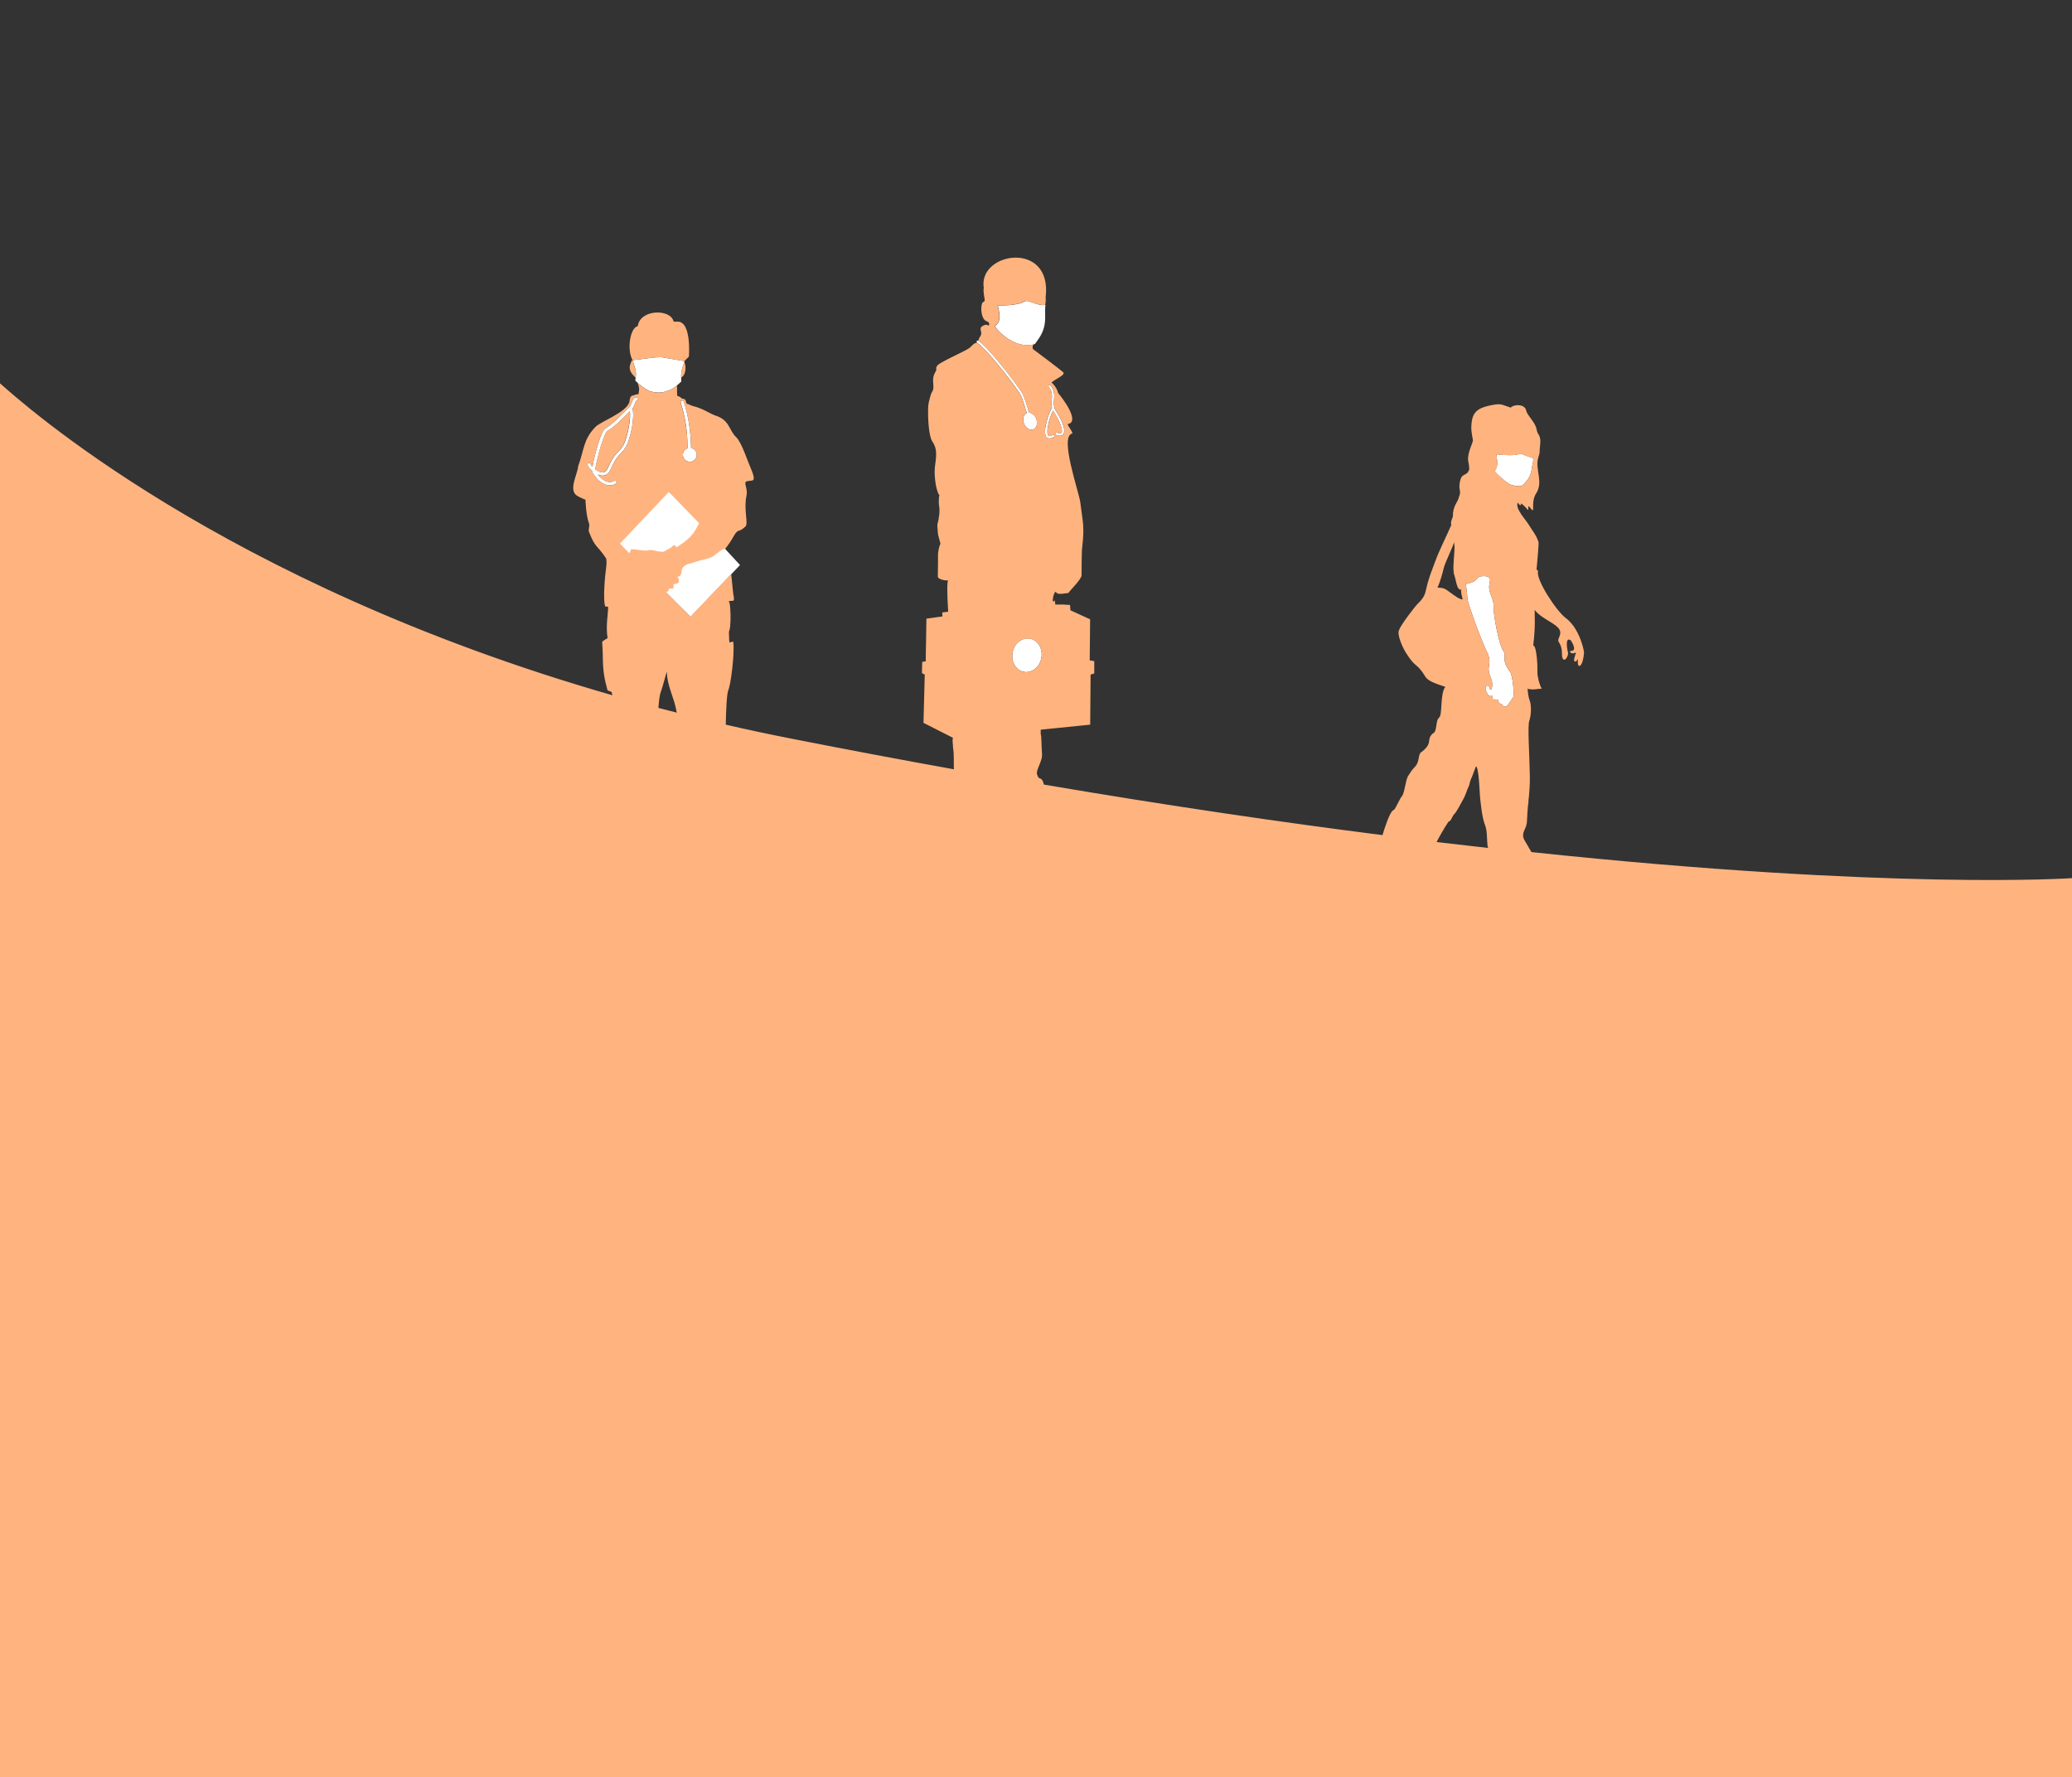 <svg xmlns="http://www.w3.org/2000/svg" xmlns:xlink="http://www.w3.org/1999/xlink" id="Layer_1" x="0px" y="0px" viewBox="0 0 2600 2230" xml:space="preserve"><rect x="0" y="0" width="2600" height="2230" fill="#333333" stroke="none"/><g>	<path fill-rule="evenodd" clip-rule="evenodd" fill="#FFFFFF" d="M928.6,709l-62.1,65.1l-92-91.7l62.6-67.8l40.4,39.1L928.6,709  L928.6,709z M854.9,478.7c-0.7-12.8,0.3-13.3,4.1-25.6c-9.9-1.7-19.8-3.3-29.7-5c-2.3,0.4-4.7,0-6.9,0.4c-9.6,0.9-19,2.5-28.6,3.4  c3.5,12.5,5.4,12.9,3.4,25.7c5.2,5.2,11,9.9,18.8,13.5c7.1,1.8,14,2.2,20.5-0.3C844.3,488.9,850.2,483.2,854.9,478.7L854.9,478.7z   M793.7,512.6c1.3-1.7,2-3.8,2.8-5.8c0.8-2.1,1.5-4.1,2.4-4.2c1.1-0.2,1.9-1.3,1.7-2.4c-0.2-1.1-1.3-1.9-2.4-1.7  c-3.3,0.6-4.4,3.6-5.6,6.9c-0.8,2.1-1.6,4.4-3,5.6c-2.8,2.5-5.8,5.5-8.9,8.6c-6.5,6.5-13.6,13.6-20.7,17.6c-0.8,0.3-1.5,1-2.2,2  c-3.1,4.2-7.2,16.4-10.3,28c-1.8,6.8-3.3,13.6-4.1,18.5c-1.2-1.3-2-2.5-2.3-3.4c-0.4-1.1-1.5-1.6-2.6-1.3c-1.1,0.4-1.6,1.5-1.3,2.6  c0.7,2,2.8,4.7,5.7,7.2c0,0.9,0,1.5,0.2,1.9h0l0,0h0l0.1,0.1c0.1,0.3,0.3,0.5,0.4,0.7c3.9,6.3,8.7,11.1,13.7,13.5  c5,2.5,10.3,2.7,15.3,0c1-0.6,1.4-1.8,0.8-2.8c-0.5-1-1.8-1.4-2.8-0.8c-3.6,2-7.6,1.8-11.4-0.1c-3.2-1.6-6.4-4.4-9.2-8  c2.4,1.1,5,1.7,7.3,1.4c5.8-0.7,8-5.4,10.5-11c0.7-1.5,1.4-3.2,2.3-4.8c3.4-6.2,5.5-8.4,7.9-10.9c1.8-1.9,3.7-3.8,6.3-7.6  c3.4-4.8,6.6-15.1,8.6-25.4C794.6,527.8,795.2,518.1,793.7,512.6L793.7,512.6z M747,588.9c0.5-4,2.3-12.1,4.6-20.6  c3-11.2,6.9-22.9,9.7-26.7c0.3-0.4,0.4-0.6,0.5-0.6c0.1,0,0.2-0.1,0.3-0.1l0,0c7.6-4.4,14.9-11.7,21.7-18.4  c2.3-2.3,4.5-4.5,6.6-6.4c0.7,5.1,0,12.8-1.4,20.4c-1.8,9.8-4.8,19.5-7.9,23.8c-2.4,3.5-4.2,5.3-5.9,7.1c-2.6,2.7-4.9,5.1-8.6,11.8  c-0.9,1.7-1.7,3.4-2.4,5c-2,4.4-3.7,8.2-7.3,8.6c-2.5,0.3-5.5-1-8.2-2.8C748,589.7,747.4,589.3,747,588.9L747,588.9z M863,562.4  c-3.5,1.1-6.1,4.4-6.1,8.3c0,4.8,3.9,8.7,8.7,8.7c4.8,0,8.7-3.9,8.7-8.7c0-4.3-3.1-7.8-7.1-8.5c-0.2-9.3-0.9-18.5-2.2-27.8  c-1.4-10.1-3.7-20.3-6.9-30.4c-0.3-1.1-1.5-1.7-2.6-1.3c-1.1,0.3-1.7,1.5-1.3,2.6c3.2,9.9,5.3,19.8,6.8,29.8  C862.1,544.1,862.7,553.3,863,562.4L863,562.4z M1289.6,801.1c-10.2,0-18.9,9.5-19.4,21.1c-0.5,11.7,7.3,21.1,17.5,21.1  c10.2,0,18.9-9.4,19.4-21.1C1307.6,810.6,1299.8,801.1,1289.6,801.1L1289.6,801.1z M1297.7,432c0.4-0.3,0.9-0.7,1.5-1  c5.3-7.8,12.8-15.8,12.3-34.8c-0.3-10.5,0-10.7,0.4-13.5c-6.4,0.9-12.9-1.9-19.7-4.3c-2.3-0.8-5-1.3-7.8,0.5  c-5.1,2.9-17.1,4.6-32.3,4.5c4,16.3,2.4,21.2-3.7,25.8c5.8,9.8,20.3,19.5,29.2,22.1C1284.4,433.3,1291.2,434,1297.7,432L1297.7,432  z M1316,485.6c4.6,5.4,4.2,10.8,3.8,16.2c-0.2,3.2-0.4,6.3,0.2,9.4l-3.6,8.1c-1.2,2.8-4.5,12.9-5,20.5c-0.2,2.6,0,5,0.7,6.8h0v0  l0,0c0.8,2.1,2.2,3.4,4.6,3.5l0.1-1.5l-0.1,1.5c0.1,0,0.1,0,0.1,0c1.5,0,3.3-0.5,5.5-1.8c0.7-0.4,0.9-1.3,0.6-2  c-0.4-0.7-1.3-0.9-2-0.5c-1.7,1-3,1.4-4,1.4l-0.1,0v0c-1,0-1.6-0.7-2-1.7v0l-1.4,0.5l1.4-0.5c-0.5-1.4-0.6-3.3-0.5-5.6  c0.5-7.2,3.5-16.8,4.7-19.5l2.3-5.3c0.2,0.3,0.4,0.7,0.6,1l4,6.6c1.3,2.1,5,9.2,6.2,14.8c0.4,1.8,0.5,3.5,0.3,4.6  c-0.2,0.8-0.7,1.4-1.6,1.6c-1,0.2-2.5,0-4.5-0.8c-0.8-0.3-1.6,0.1-1.9,0.9c-0.3,0.8,0.1,1.6,0.9,1.9c2.6,0.9,4.5,1.2,6,0.9  c2.2-0.4,3.4-1.8,3.9-3.8c0.4-1.7,0.3-3.7-0.2-6c-1.3-6.1-5.2-13.6-6.6-15.7l-4-6.6c-2.4-4-2.1-8.3-1.8-12.7  c0.4-5.9,0.9-12-4.5-18.3c-0.5-0.6-1.4-0.7-2.1-0.2C1315.6,484,1315.5,485,1316,485.6L1316,485.6z M1227.5,427.5  c-1.8-0.5-2.7,1.3-1.3,2.6c5,3.2,14.4,13.4,24,24.9c13.7,16.4,27.8,35.4,30.7,41.1l0.3,0.6c1.5,2.9,4,11.1,5.9,17.3  c0.5,1.6,0.9,3,1.3,4.3c-3.2,1.4-5.1,5.4-4.3,10.2c0.9,5.9,5.5,10.7,10.2,10.7c4.7,0,7.7-4.8,6.8-10.7c-0.9-5.8-5.2-10.5-9.8-10.7  c-0.4-1.3-0.9-2.9-1.4-4.6c-1.9-6.3-4.5-14.6-6.1-17.8l-0.3-0.6c-2.9-5.9-17.2-25.1-31.1-41.7  C1242.6,441.3,1232.9,430.8,1227.5,427.5L1227.5,427.5z M1909.3,609.7c0.3-0.2,0.7-0.4,1.2-0.6c4.5-4.9,10.7-9.7,11.8-22.7  c1.8-7.1,1.8-9.9,1.5-11.6c-4.7-1.3-7.8-2.7-12.8-4.5c-1.7-0.7-3.6-1.3-5.9-0.3c-4.1,1.5-16.1,1.4-27.5,0.1c1.7,11.4,2,14.3-2,21.1  c3.8,5.1,12.3,12.4,18.5,16.3C1899.3,609.5,1904.3,610.6,1909.3,609.7L1909.3,609.7z M1869.8,727.1c-1.1-2.9-3.2-4.1-6.4-4.2  c-13.4-0.6-5.4,6.1-22.6,9.6c-0.7,0.1-0.2,0.6-1.4,0.5c0,0.2,1.9,14,1.9,17.9c0,6,21.8,64.1,26.3,70.3c1.8,10.1,1.9,4.9,0.5,16.7  c-1,8.3,5.8,15.6,4.2,23c0,0,0,1.7-0.2,1.9c-0.2,0.7-0.1,1.7-0.5,2.3c-2.4,0.3-2-1.1-2.2-1.8c-1.6-4.9-5.6-3.8-5.4,1.2  c0.1,2.7,2.9,6.3,3.8,8.1c1.6,1.6,4.7,0.3,5.1,0.8c0.3,0.5-0.3,1.7,0.4,3.9c0,0.7,5.6,1.8,7,0.8c-0.8,3.6,2.4,5.9,3.8,4.7  c-0.2,0.8,4.3,8,8.9,0.5c0.6-0.6,5.5-8,6.1-9c1.1-5.4-1.2-27.5-4.2-31.4c-12.2-15.8-3.4-19.1-8.8-26.7  c-5.1-7.2-12.3-44.7-11.9-54.9c0.5-12-7.6-17-5.1-29.1C1869.3,731.3,1869.9,727.5,1869.8,727.1L1869.8,727.1z"></path>	<path fill="#FFB480" d="M1298.4,431.5c-0.1,0-0.1,0.1-0.2,0.1C1298.3,431.6,1298.3,431.5,1298.4,431.5z M764,584.2  c0.7-1.6,1.5-3.3,2.4-5c3.7-6.7,6-9.1,8.6-11.8c1.7-1.7,3.5-3.6,5.9-7.1c3-4.3,6.1-14,7.9-23.8c1.4-7.7,2.1-15.4,1.4-20.4  c-2.1,2-4.3,4.2-6.6,6.4c-6.7,6.7-14.1,14-21.7,18.4l0,0c-0.1,0.1-0.2,0.1-0.3,0.1c-0.1,0-0.2,0.3-0.5,0.6  c-2.8,3.8-6.6,15.5-9.7,26.7c-2.3,8.5-4.1,16.6-4.6,20.6c0.5,0.4,1,0.7,1.5,1.1c2.7,1.8,5.8,3.1,8.2,2.8  C760.3,592.3,762,588.6,764,584.2z M1311.5,396.2c-0.1-5.7,0-9.3,0.2-11.9C1311.4,386.1,1311.3,388.1,1311.5,396.2z M793.4,469.5  c1.3,1.7,2.9,2.8,4.2,4.6c1.1-9.5-0.8-11-3.9-22.2c9.6-0.9,19-2.5,28.6-3.4c2.3-0.4,4.7,0,6.9-0.4c9.9,1.7,19.8,3.3,29.7,5  c-3.2,10.4-4.4,12.3-4.3,20.6c0,0,0,0,0,0c5.9-2.4,6.8-13.4,4.3-19c-0.9-2,4.3-5.5,5.5-7.2c0.1-0.2,3.6-43.9-14-43.9  c-1.2,0-4.1,0.2-5.1-0.1c-3.7-16.3-42.2-15.7-45,5.7c-10.1,2.4-13.6,30.2-6.8,42.1C788.5,460,789.7,464.5,793.4,469.5z   M2600,1101.9V2230H0V481c25.9,22.7,275.7,250,768.5,391.4c-0.3-1.3-0.7-2.7-1.2-4.2c0,0-4.7-1.7-5-2.1c-4.1-15.1-5.7-24-5.9-42.9  c-0.1-9.8-0.8-14.8-0.7-17.6c0-1,2.7-2.3,6.8-5c-2.9-15.2,1.2-33.8,0.5-39.1c-1.5-0.8-2.2-0.1-3.6-0.5c-3.1-9.1-0.1-39.8,1.3-49.5  c0.5-3.7,0.5-7.8,0-10.6c-11.3-17.3-13.7-12.8-21.6-33.5c-1.3-3.4,1.4-7.1-0.1-11c-3.8-10-4.3-29.5-4.4-29.5c-1.7-0.2-9-3.8-11-5.2  c-10.3-7.3,1-26.2,1.9-36.7c7.6-20.7,6.3-33.4,21.5-49.1c6.3-7,40-18.5,42.9-32.1c0.6-7,2.9-7.5,5.5-7.8c1.7-0.2,1.4-1.3,5.1-1.3  c1.3,0,0.8-2.2,1.3-4.4c0.8-3.8-0.8-7-1.7-9.8c4.4,4.1,9.5,7.8,15.9,10.7c7.1,1.8,14,2.2,20.5-0.3c5.1-1.2,9.4-4.1,13.1-7.2  c-0.1,4.2-0.1,12,0.1,12.9c1.6,0.5,5.1,1.9,5.8,3.5c0.2,0,4.1,0.3,4.7,2.2c0.5,1.4,1.4,4.1,1.4,4.2c3.6,0.9,5.2,2.3,8.2,3.1  c12.8,3.1,20.8,9.5,28.7,12.1c17.3,5.8,16.1,18.2,25.3,26.9c6.9,6.6,14.2,29.9,18.6,39.8c2.3,5.1,4.6,12,2.8,13.8  c-1.4,1.4-4,0.8-7.6,1.6c-5.8,1.2,1.2,8.2-0.9,18.2c-3.3,16.3,1.3,30.5-0.3,36.9c0,2-7,6.4-7.5,6.5c-5.1,0.6-7.1,5.6-10.6,11.4  c-4,6.7-5.5,7.8-8.4,12.1l-0.7-0.6l-3.4,1.8c-6.1,3.2-9.2,8.6-17,10.5c-6.7,1.7-15.9,4.1-22.3,6.5c-4.8,0.4-11.2,4.4-11.2,9.2  c0,2.4,0,2.2-0.7,4.2c-0.3,0.8-1.5,2.1-2.1,2.4c-0.8,0.3-1.1,0.7-2.4,0.7c0,0,5,7.5-1.1,8.7c-0.1,0-2.6,0.7-3.7,0.7  c0,8.9-0.7,4.2-5.9,5.9c-0.8,2.3,0.1,2.9-3.6,4.2l30.4,30.7l51.3-53.5c0.4,4.1,2.5,24.3,2.6,24.9c2.7,13.1-1.2,6.7-5.7,9.6  c0.2,1.3,1.3,0.7,1.2,2.5c1.4,7.4,1.8,30.6-0.9,35.2c-0.1,0.2,0.2,11.2,0.6,13.7c0.3,0,4.3-1.2,4.8-1.1c1.9,14.2-2.9,53.3-6.2,60.9  c-2.1,4.9-2.9,27.5-3.2,43.3c27.4,6.3,55.5,12.3,84.2,17.9c69.6,13.7,137,26.4,202.1,38.1c-0.5-9.1,0.5-18.8-1.2-27.7  c0.2-5.6-1.2-6.9,0-11.8l-37-18.8l1.6-60.5l-3.5-1.9l0.3-14.1l4.4-0.6l0.9-53.6l20.1-2.8l-0.3-5l7.5-0.9l-0.9-16.9  c0.1-0.4-0.4-13.5-0.1-16.9c0.2-3.1-0.1-2.3,0.9-5.3c-3.2,0-12.9-1.3-12.9-5.1c0-9,0.4-17.4,0.2-26.7c-0.1-3,1.3-11.6,3.1-14.2  c0.3-0.5-3.2-10.4-3.3-14.3c-0.3-8.4-1.6-7.2,0.9-16.1c0.4-4.7,1.2-5.5,1.2-12c0-4.9-1.4-7.1-0.7-13.9c0.3-2.6-0.7-1.5,0.7-4.3  c-4.4-6.3-6.1-21.4-6.1-30.1c0-12.5,5.8-25.4-2.9-37.9c-4.7-6.6-5.6-31-5.3-40.1l0-0.7c0.2-7.7,1.2-9.5,2.9-16.2  c1.8-6.9,4.5-5.3,3.6-14.9c-0.6-5.9-0.3-10,2.5-15c0.5-0.9,1.1-2.2,1.5-2.9c-0.6-1.6-0.6-3.4,0.7-4.6c-0.3-3.6,36-18.9,41-23.1  c3.9-3.3,4.5-5.4,8.9-6.4c0.2,0.1,0.4,0.3,0.7,0.4c0.2,0.1,0.4,0.2,0.5,0.4c0.1,0.1,0.3,0.2,0.5,0.3c0.2,0.2,0.4,0.3,0.6,0.5  c0.1,0.1,0.3,0.2,0.4,0.4c0.2,0.2,0.5,0.4,0.8,0.6c0.1,0.1,0.3,0.2,0.4,0.3c0.3,0.3,0.6,0.5,0.9,0.8c0.1,0.1,0.2,0.2,0.3,0.3  c0.4,0.3,0.7,0.7,1.1,1c0.1,0.1,0.1,0.1,0.2,0.2c0.4,0.4,0.8,0.8,1.3,1.2c0,0,0,0,0,0c4.8,4.8,10.7,11.4,16.7,18.6  c13.7,16.4,27.8,35.4,30.7,41.1l0.3,0.6c1.5,2.9,4,11.1,5.9,17.3c0.5,1.6,0.9,3,1.3,4.3c-3.2,1.4-5.1,5.4-4.3,10.2  c0.9,5.9,5.5,10.7,10.2,10.7c4.7,0,7.7-4.8,6.8-10.7c-0.9-5.8-5.2-10.5-9.8-10.7c-0.4-1.3-0.9-2.9-1.4-4.6  c-1.9-6.3-4.5-14.6-6.1-17.8l-0.3-0.6c-2.9-5.9-17.2-25.1-31.1-41.7c-9.9-11.8-19.6-22.3-24.9-25.7c0,0,0,0,0,0c0,0,0,0,0,0  c0.8-1.8,1.8-4.2,2.3-4.8c4.7-6-3-10,3.4-13.6c2.9-1.6,4.7-2.1,7.6-0.4c0,0,2.3-3.9-2.5-5.4c-6.8-2.1-8.1-16.9-5.8-22.5  c0.2-1.7,0.7-0.5,3.2-3.2c0.5-0.9-2.4-12.7-1.1-16c-7.7-45.4,86.3-60.3,77.6,11.5c0.4,4.5-0.1,5.7-0.5,9.6  c-6.4,0.8-12.9-1.9-19.7-4.3c-2.3-0.8-5-1.3-7.8,0.5c-5.1,2.9-17.1,4.6-32.3,4.5c4,16.3,2.4,21.2-3.7,25.8  c5.8,9.8,20.3,19.5,29.2,22.1c6.9,2,13.7,2.7,20.2,0.7c0,0,0,0,0.1-0.1c-2.6,2.1-1.8,3.8-1.6,6.1c0.3,0,38,28.6,38.4,29.4  c1.9,3.7-8.8,7.4-14.9,12.6c0,0.6,1.8,1.4,1.9,1.9c2.9,2.9,5.8,8.1,6.5,11.6c5,5.6,28.3,36.3,11.7,38.8c1.5,3.9,5.3,7.8,6.2,11.7  c-17.2,2.4,8.3,74.1,9.7,85.9c3,24.8,5.7,30.4,2.4,57.2c-0.8,6.2-0.6,34.9-0.7,35.2c-1.2,6-15.2,19.1-16.5,21.9  c-2.4-0.1-14.6,3.3-15.6-1.4c-3.1-1.3-6.5,17.8-1.5,10.5l0.6,5.4h10.3l8.2,0.5l0.5,6.7l24.7,11.3l-0.5,51.5l5.7,1v15.4l-4.6,1.5  l-0.5,62.8l-62.1,6.3v5.6c1.1,1.1,1,19.1,1.6,23.8c1.3,10.9-9.4,22.3-5.6,28.2c1.2,1.8,0,2.5,3.6,3.8c2.7,0.9,3.7,4.6,4.4,7.5  c155.8,26.5,297.5,47.2,424.9,63.4c2.1-7.3,8.7-27.6,12.7-30.6l2.4-1.8c1.3-1.7,7.8-15.1,8.9-16c3.7-3.1,4.7-20.6,8.2-25.9  c4.5-6.9,3.3-5.6,9-12c5.9-6.5,2.8-15.6,8.2-18.3c14.6-11.5,4.9-15.1,13.8-23c5.9-2.2,2.9-16,8-20.1c4.2-3.3,0.9-30.7,7.7-38.3  c-13.2-4.4-21.8-7.4-25.2-12.9c-10.8-17.9-11.8-9.9-24.3-29.9c-3.3-5.2-12.1-23.1-8.4-29c1.7-5.4,19.3-28.8,23.6-32.9  c10.4-9.9,8.9-14.7,12.4-26.7c3.4-11.6,4.9-14.2,8.7-24.8c5.7-15.9,13.9-31.2,20.7-47.1c-1.8-3,2.1-10,2-10.9  c-0.5-12.6,6.8-18.9,7.2-23.1c4-9.8-0.4-8.6,1.3-18.8c1.8-10.8,5.3-8.7,9.7-12.5c0.4-1,1.3-1.8,1.9-3.2c1.2-3.1-1.1-11.4-1-12  c-1.3-10.1,6.5-22.9,5.9-26c-1.5-9.3-2.8-13.1-1.3-23.7c2-14.4,12.7-17.5,24.2-19.9c13.2-2.7,13.5-0.5,23.4,2.6l1.1,0.4  c5.1-4.8,17.8-4.3,19.4,3.4c1.4,6.7,11.6,14.8,13.1,23.7c1.6,9.2,6.4,5.6,4.2,22.8c-0.9,7.3,0.7,4.1-2,12.8  c-4.5,14.7,6.9,30.4-2.8,45.1c-4.1,6.3-3.7,13.6-3.7,20.8c-2,0.7-4-4.7-5.9-4.9c-0.2,1-0.2,4.3-0.1,4.8c-0.8-0.5-0.3-0.5-1.2-0.7  c-0.4-1.2-7.2-7.5-7.5-7.6c-0.9,1.1-0.4,1.3-0.6,2c-2.3,0.8-3-2.6-4.1-2.9c-3.2,7.7,9.9,20.9,14.1,27.9c4.3,7.1,9.4,13,12,21.3  c0.7,1.1-1.1,19.5-2.4,34.8c1.1,0.5,0.8,0.3,2,1.7c-3.7,9.8,22.9,50.3,34.5,58.9c12.7,9.5,19.8,26.6,22.9,41.6  c0.6,3-0.9,10.7-1.9,13.5c-1.4,4.8-5.1,8.1-5.7,1.4c0-2,0-3.6,0.2-5.1c-1.1,1.8-2.3,3.3-3.4,3.3c-3.5,0,0.1-8.1,0.7-10.4  c0-0.1,0.3-1,0.2-1c-0.3,0-1.5,0.7-2,0.8c-1.9,0.7-1.6,0.1-2.6,0.2c-1.2,0.1-3.3-0.7-2.5-2.9c1.2-0.4,4.2,0.8,4.7-2.9  c0.3-2.1-2-7.8-3.3-8.6c0.1,0.1,0.1-0.4,0-1c-6.6-6-6.9,4.2-4.3,14.9c0.5,2.1-2,8.7-4.7,8.6c-2-0.1-2.6-2.9-2.8-4.5  c-0.4-3.4,1-10-4.3-18.1c-2.6-4,6.5-9.9-0.8-17.7c-6.2-6.6-22.3-12.7-29.1-22l-0.2-0.3c0.1,4.3,0.2,9.3,0.2,14.4  c0.1,15.1-2,30.3-2,30.2c4.7,1,5.6,28.4,5.3,33.8c-0.2,5.2,2.6,15.6,5.1,20.1c0.1,0.1,0.1,0.2,0.1,0.5c-5.3,0-8.1,1.4-14,0.7  c-1.2-0.1-2.3-0.3-3.5-0.5c0-0.2,0-0.3,0-0.5c-0.8,0.2-0.6,0.1-0.9,0.3c0.3,0.1,0.6,0.1,0.9,0.2c0.1,4.3,1.2,11.2,2.6,14.7  c2.4,5.9,1.8,18.9-0.5,25.3c-2.4,6.4,0.3,42.8,0.7,70.4c0.2,17.7-2.2,30.9-1.8,32.7c-1,2.8-1.8,23.7-2,25.3  c-1.7,9.5-7.3,12-3.3,20.9c0.2,0.5,6,10.4,9.1,15.5C2374.9,1117.3,2600,1101.9,2600,1101.9z M854,505.2c3.2,9.9,5.3,19.8,6.8,29.8  c1.3,9.2,2,18.3,2.2,27.5c-3.5,1.1-6.1,4.4-6.1,8.3c0,4.8,3.9,8.7,8.7,8.7c4.8,0,8.7-3.9,8.7-8.7c0-4.3-3.1-7.8-7.1-8.5  c-0.2-9.3-0.9-18.5-2.2-27.8c-1.4-10.1-3.7-20.3-6.9-30.4c-0.3-1.1-1.5-1.7-2.6-1.3C854.2,502.9,853.6,504.1,854,505.2z   M749.9,595.5c2.4,1.1,5,1.7,7.3,1.4c5.8-0.7,8-5.4,10.5-11c0.7-1.5,1.4-3.2,2.3-4.8c3.4-6.2,5.5-8.4,7.9-10.9  c1.8-1.9,3.7-3.8,6.3-7.6c3.4-4.8,6.6-15.1,8.6-25.4c1.8-9.5,2.4-19.2,0.9-24.6c1.3-1.7,2-3.8,2.8-5.8c0.8-2.1,1.5-4.1,2.4-4.2  c1.1-0.2,1.9-1.3,1.7-2.4c-0.2-1.1-1.3-1.9-2.4-1.7c-3.3,0.6-4.4,3.6-5.6,6.9c-0.8,2.1-1.6,4.4-3,5.6c-2.8,2.5-5.8,5.5-8.9,8.6  c-6.5,6.5-13.6,13.6-20.7,17.6c-0.8,0.3-1.5,1-2.2,2c-3.1,4.2-7.2,16.4-10.3,28c-1.8,6.8-3.3,13.6-4.1,18.5c-1.2-1.3-2-2.5-2.3-3.4  c-0.4-1.1-1.5-1.6-2.6-1.3c-1.1,0.4-1.6,1.5-1.3,2.6c0.7,2,2.8,4.7,5.7,7.2c0,0.9,0,1.5,0.2,1.9h0l0,0h0l0.1,0.1  c0.1,0.3,0.3,0.5,0.4,0.7c3.9,6.3,8.7,11.1,13.7,13.5c5,2.5,10.3,2.7,15.3,0c1-0.6,1.4-1.8,0.8-2.8c-0.5-1-1.8-1.4-2.8-0.8  c-3.6,2-7.6,1.8-11.4-0.1C755.9,601.9,752.7,599.1,749.9,595.5z M825.5,691.9c4.9-0.4,4.9,2.3,11.3-1.9c1.9-1.3,7.1-3.3,8-5.8  c3.7,0,2.6,1.7,4.5,2.5c14.9-10.3,19.5-13.6,28-30.1l-38-39.3L778,682.1l11.7,12c1-1.1,1.7-3.5,2.2-5c7.2,0,11,1.8,19.2,1.7  c4.1,0,1.4-1.5,9.5-0.2c0.7,0.1,1.5,0.5,1.8,0.5c0.8-0.1,0.2,0.3,1,0.3C823.7,691.4,825.3,691.9,825.5,691.9z M849.2,894.2  c-3-19.1-12.3-33.2-12.3-51.4c-1.8,4.1-5.6,20.4-7.8,25.7c-1.5,3.7-2.3,11.8-2.9,19.8C833.8,890.2,841.5,892.2,849.2,894.2z   M1312.2,546.5L1312.2,546.5L1312.2,546.5L1312.2,546.5c0.8,2.2,2.3,3.5,4.6,3.6l0.1-1.5l-0.1,1.5c0.1,0,0.1,0,0.1,0  c1.5,0,3.3-0.5,5.5-1.8c0.7-0.4,0.9-1.3,0.6-2c-0.4-0.7-1.3-0.9-2-0.5c-1.7,1-3,1.4-4,1.4l-0.1,0v0c-1,0-1.6-0.7-2-1.7v0l-1.4,0.5  l1.4-0.5c-0.5-1.4-0.6-3.3-0.5-5.6c0.5-7.2,3.5-16.8,4.7-19.5l2.3-5.3c0.2,0.3,0.4,0.7,0.6,1l4,6.6c1.3,2.1,4.9,9.2,6.2,14.8  c0.4,1.8,0.5,3.5,0.3,4.6c-0.2,0.8-0.7,1.4-1.6,1.6c-1,0.2-2.5,0-4.5-0.8c-0.8-0.3-1.6,0.1-1.9,0.9c-0.3,0.8,0.1,1.6,0.9,1.9  c2.6,0.9,4.5,1.2,6,0.9c2.2-0.4,3.4-1.8,3.9-3.8c0.4-1.7,0.3-3.7-0.2-6c-1.3-6.1-5.2-13.6-6.6-15.7l-4-6.6c-2.4-4-2.1-8.3-1.8-12.7  c0.4-5.9,0.9-12-4.5-18.3c-0.5-0.6-1.4-0.7-2.1-0.2c-0.6,0.5-0.7,1.4-0.2,2.1c4.6,5.4,4.2,10.8,3.8,16.2c-0.2,3.2-0.4,6.3,0.2,9.4  l-3.6,8.1c-1.2,2.8-4.5,12.9-5,20.5C1311.4,542.4,1311.5,544.7,1312.2,546.5z M1307.1,822.3c0.5-11.7-7.3-21.1-17.5-21.1  c-10.2,0-18.9,9.5-19.4,21.1c-0.5,11.7,7.3,21.1,17.5,21.1C1297.9,843.4,1306.6,833.9,1307.1,822.3z M1875.8,591.3  c3.8,5.1,12.3,12.4,18.5,16.3c5,1.9,10,3,15,2.2c0.3-0.2,0.7-0.4,1.2-0.6c4.5-4.9,10.7-9.7,11.8-22.7c1.8-7.1,1.8-9.9,1.5-11.6  c-4.7-1.3-7.8-2.7-12.8-4.5c-1.7-0.7-3.6-1.3-5.9-0.3c-4.1,1.5-16.1,1.4-27.5,0.1C1879.5,581.6,1879.8,584.5,1875.8,591.3z   M1815.1,740.1c4.1,2.7,14,10.7,17,11.2c0.7,0.1,1.2,0.9,3.3,0.9c0-0.5-3.1-10.5-1.5-12.3c-6,1.3-6.5-11.4-9-18.2  c-2.6-7.1,0.3-25.9,0.3-35.1c0-2.1-0.5-5.2-0.8-6.6c0.7,2.7-11.4,25.8-13.1,34.1c-0.8,3.9-5.4,20.1-7.6,23  C1805.9,738.1,1809.6,736.5,1815.1,740.1z M1867.4,1064c-0.9-2.2-0.8-1.8-1.2-7.9c-0.5-8.2-0.2-14.6-3.3-22.4  c-3-7.7-5-25.9-5.8-34.7c-0.3-3.1-1.4-36.8-5-37.4c-0.2,0.5-4.9,12.5-5.1,13.4c-2.6,4.4-3,10-4.1,12c-2.1,3.9-3.6,9.9-5.8,14  l-0.3,0.6c-3.1,5.6-9,17.2-12,20c-2.6,2.4-3.8,8.9-7.2,9.4c-5.8,8.8-10.7,17.4-15,25.6C1824.7,1059.2,1846.3,1061.6,1867.4,1064z   M1894.9,842.8c-12.2-15.8-3.4-19.1-8.8-26.7c-5.1-7.2-12.3-44.7-11.9-54.9c0.5-12-7.6-17-5.1-29.1c0.2-0.8,0.8-4.5,0.7-5  c-1.1-2.9-3.2-4.1-6.4-4.2c-13.4-0.6-5.4,6.1-22.6,9.6c-0.7,0.1-0.2,0.6-1.4,0.5c0,0.2,1.9,14,1.9,17.9c0,6,21.8,64.1,26.3,70.3  c1.8,10.1,1.9,4.9,0.5,16.7c-1,8.3,5.8,15.6,4.2,23c0,0,0,1.7-0.2,1.9c-0.2,0.7-0.1,1.7-0.5,2.3c-2.4,0.3-2-1.1-2.2-1.8  c-1.6-4.9-5.6-3.8-5.4,1.2c0.1,2.7,2.9,6.3,3.8,8.1c1.6,1.6,4.7,0.3,5.1,0.8c0.3,0.5-0.3,1.7,0.4,3.9c0,0.7,5.6,1.8,7,0.8  c-0.8,3.6,2.4,5.9,3.8,4.7c-0.2,0.8,4.3,8,8.9,0.5c0.6-0.6,5.5-8,6.1-9C1900.2,868.8,1897.9,846.7,1894.9,842.8z"></path></g></svg>